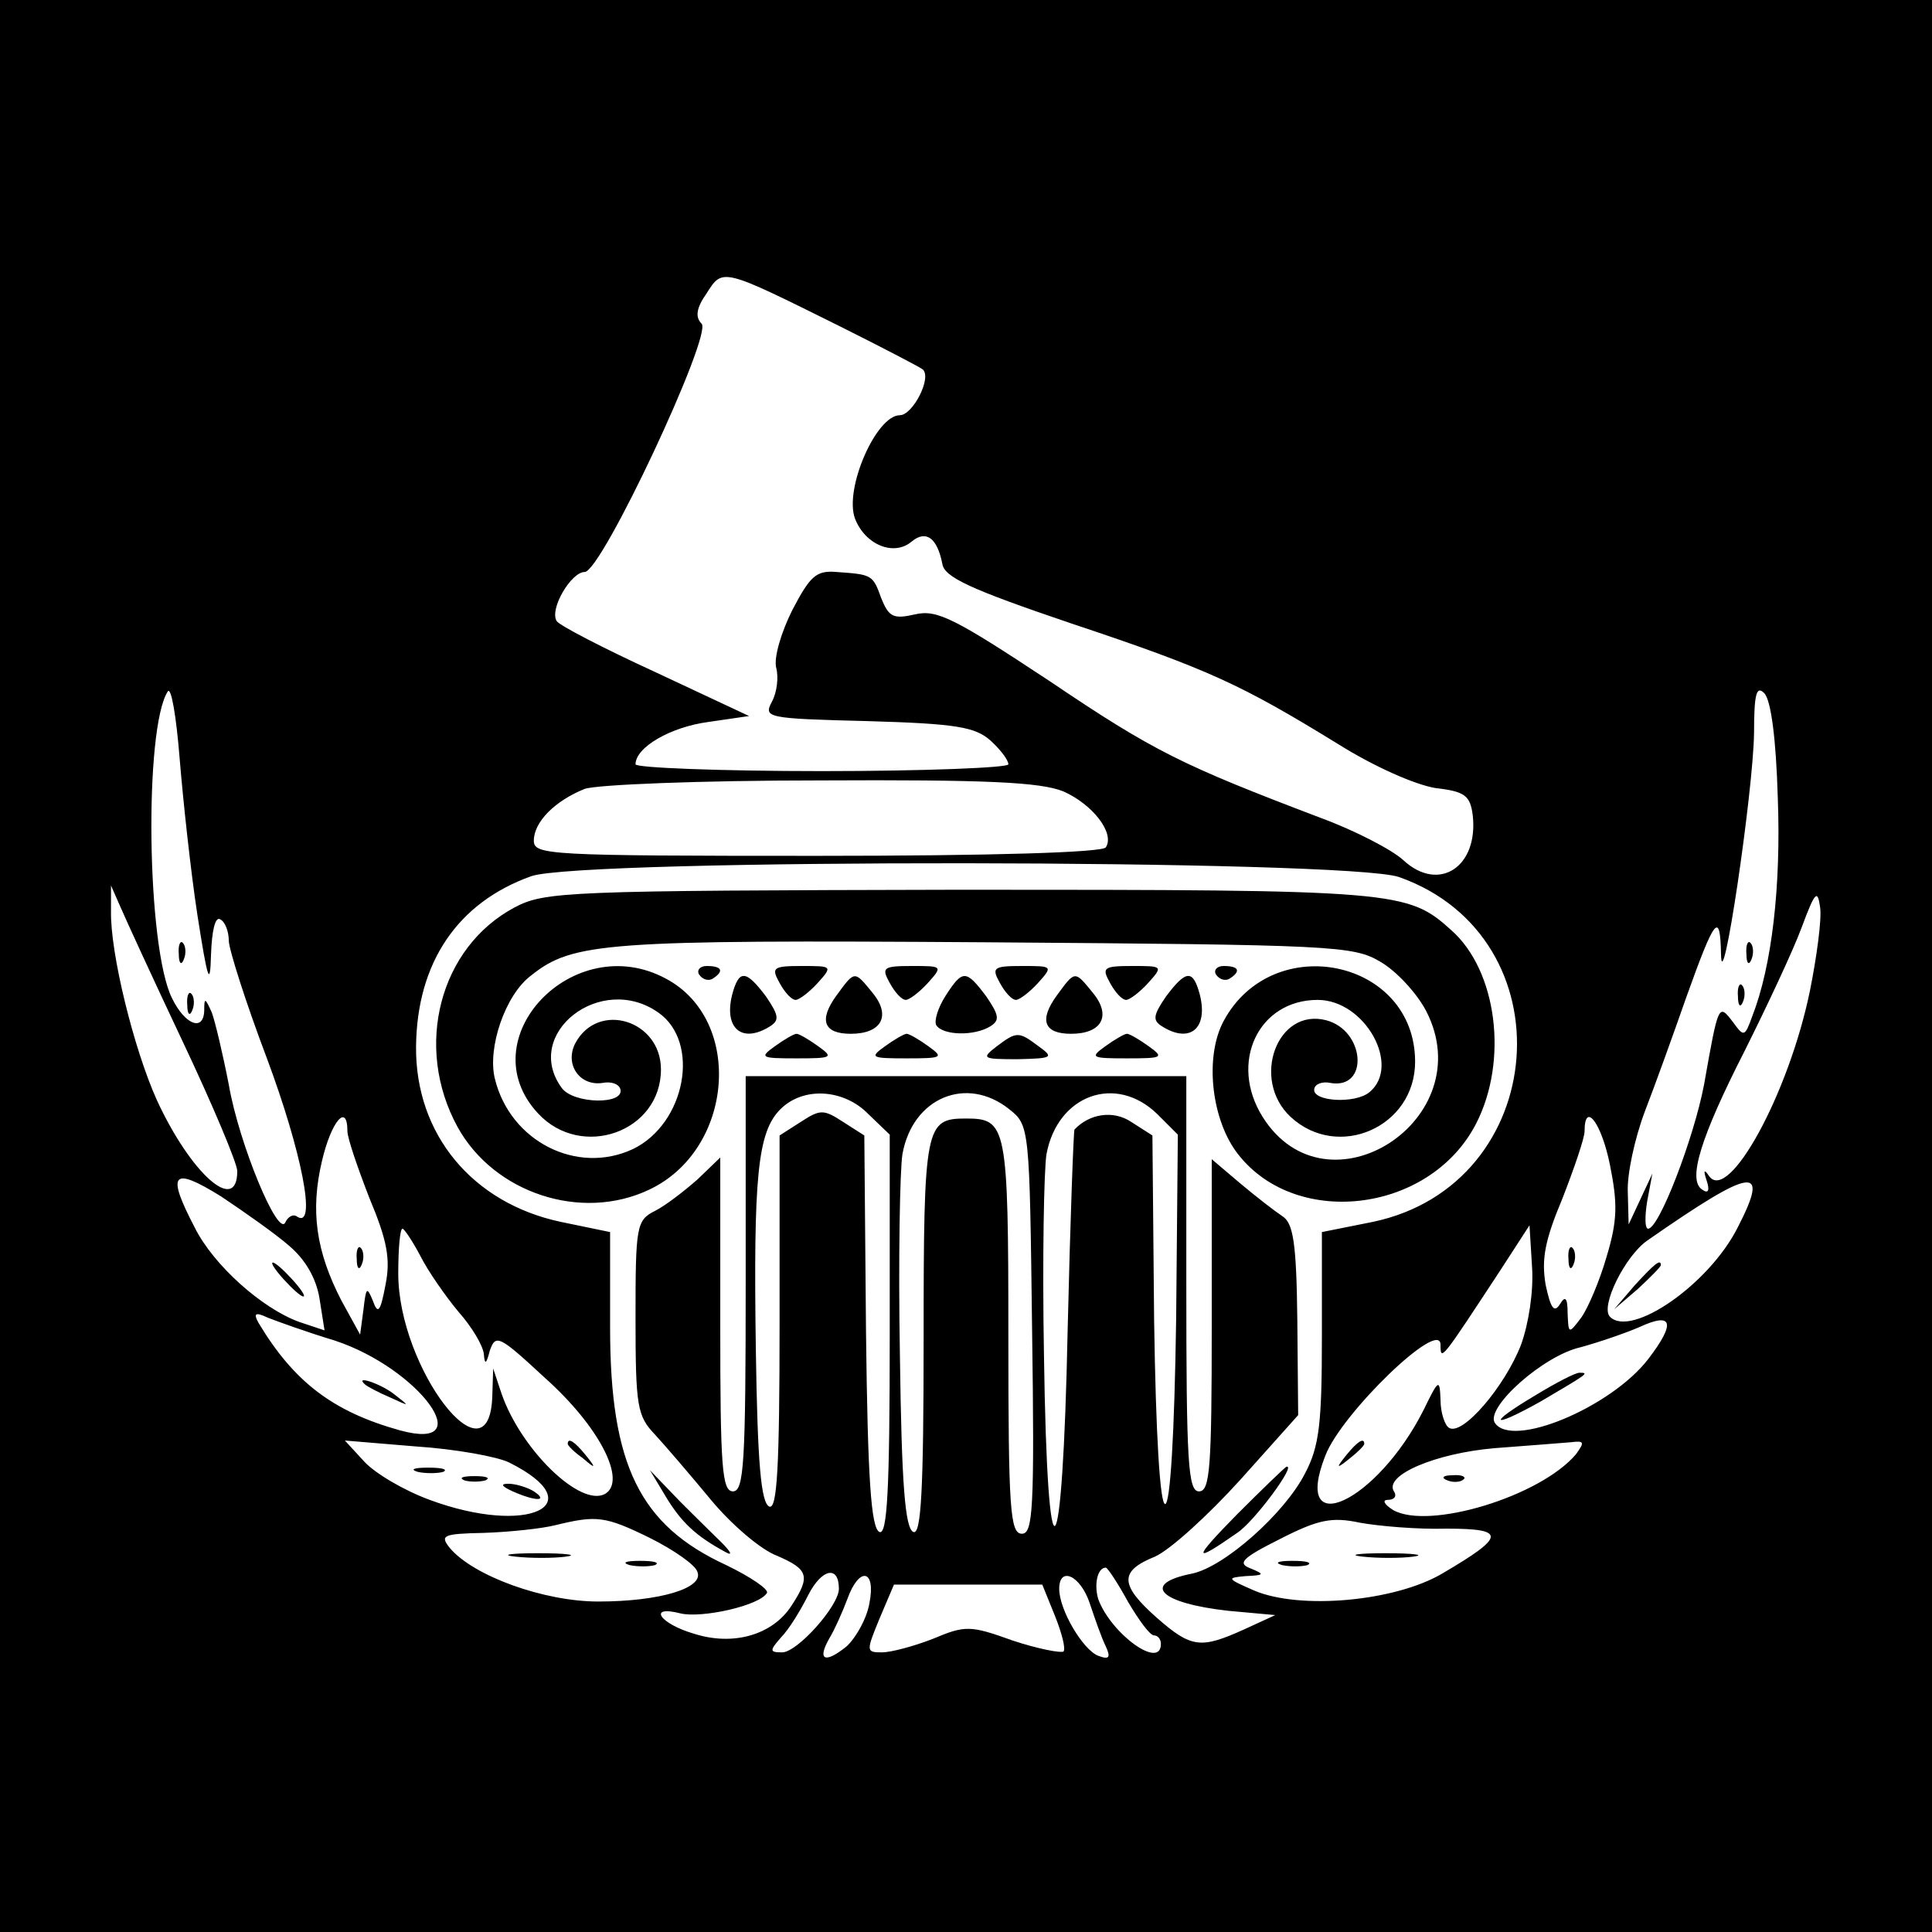 <?xml version="1.0" standalone="no"?>
<!DOCTYPE svg PUBLIC "-//W3C//DTD SVG 20010904//EN"
 "http://www.w3.org/TR/2001/REC-SVG-20010904/DTD/svg10.dtd">
<svg version="1.0" xmlns="http://www.w3.org/2000/svg"
 width="228pt" height="228pt" viewBox="0 0 228 228"
 preserveAspectRatio="xMidYMid meet">
<g transform="translate(0,228) scale(0.1,-0.1)"
fill="#000000" stroke="none">
<path d="M0 1140 l0 -1140 1140 0 1140 0 0 1140 0 1140 -1140 0 -1140 0 0
-1140z m991 755 c52 -26 96 -49 98 -51 11 -10 -12 -54 -27 -54 -28 0 -66 -87
-53 -122 12 -31 46 -45 67 -27 17 14 30 4 36 -26 2 -16 32 -30 153 -71 162
-54 200 -72 314 -142 43 -27 91 -48 115 -52 35 -4 41 -9 44 -32 7 -61 -40 -92
-82 -53 -13 12 -57 35 -98 50 -163 62 -196 78 -319 161 -112 74 -133 85 -159
79 -26 -6 -31 -3 -40 19 -10 28 -11 28 -53 31 -24 2 -31 -5 -52 -45 -13 -26
-22 -56 -19 -68 3 -11 1 -29 -5 -40 -10 -19 -7 -20 113 -23 105 -3 127 -7 145
-23 12 -11 21 -23 21 -28 0 -4 -99 -8 -220 -8 -121 0 -220 4 -220 8 0 20 41
44 86 50 l48 7 -111 52 c-61 28 -113 55 -116 60 -9 14 17 58 33 58 20 0 151
280 138 293 -8 8 -6 19 6 36 19 30 18 30 157 -39z m-758 -695 c12 -77 15 -86
16 -47 1 29 5 46 11 42 6 -3 10 -15 10 -25 0 -10 20 -73 45 -139 41 -110 59
-201 36 -187 -5 4 -11 0 -14 -6 -8 -21 -55 92 -67 162 -7 36 -16 74 -20 85 -8
18 -9 18 -9 2 -1 -25 -23 -16 -38 15 -30 60 -33 319 -5 362 4 6 10 -29 14 -79
4 -49 13 -133 21 -185z m1865 139 c4 -105 -7 -199 -30 -258 -9 -25 -10 -25
-23 -7 -17 22 -17 22 -34 -74 -12 -63 -53 -170 -66 -170 -4 0 -4 15 -1 33 l6
32 -14 -30 -14 -30 -1 38 c-1 21 8 63 20 95 12 31 34 92 49 135 34 95 40 102
41 51 1 -58 38 191 39 261 0 47 3 56 12 47 8 -8 14 -54 16 -123z m-843 7 c34
-15 61 -49 50 -66 -4 -6 -133 -10 -341 -10 -318 0 -334 1 -334 18 0 22 25 47
60 61 14 5 136 10 278 10 196 1 260 -2 287 -13z m396 -101 c201 -71 179 -363
-31 -407 l-60 -12 0 -123 c0 -103 -3 -130 -20 -162 -24 -47 -95 -110 -133
-118 -61 -12 -39 -35 43 -44 l55 -5 -37 -17 c-51 -23 -62 -22 -103 14 -44 39
-44 55 -2 72 18 8 63 49 101 91 l68 76 -1 112 c-1 93 -5 115 -18 123 -9 6 -31
23 -50 39 l-33 28 0 -196 c0 -168 -2 -196 -15 -196 -13 0 -15 34 -15 245 l0
245 -260 0 -260 0 0 -245 c0 -211 -2 -245 -15 -245 -13 0 -15 29 -15 197 l0
197 -27 -26 c-16 -14 -38 -31 -50 -37 -22 -11 -23 -18 -23 -126 0 -105 2 -116
23 -138 12 -13 42 -48 66 -77 24 -29 59 -59 78 -66 37 -16 40 -24 17 -59 -22
-34 -68 -48 -115 -33 -41 12 -55 34 -16 24 25 -6 93 9 102 24 3 4 -19 19 -48
33 -102 47 -137 118 -137 280 l0 113 -58 12 c-104 22 -172 103 -171 207 1 99
49 170 136 201 60 21 963 20 1024 -1z m-1435 -195 c35 -74 64 -143 64 -152 0
-52 -55 -3 -95 84 -27 60 -55 173 -54 223 l0 30 11 -25 c6 -14 39 -86 74 -160z
m1920 61 c-25 -122 -96 -251 -119 -219 -6 9 -7 7 -3 -5 4 -12 2 -16 -5 -11
-18 11 -2 62 50 164 26 52 57 118 67 145 16 43 19 46 22 24 2 -14 -4 -58 -12
-98z m-1111 -146 l25 -24 0 -236 c0 -185 -3 -236 -12 -233 -10 4 -14 62 -16
236 l-2 232 -25 16 c-23 15 -27 15 -50 0 l-25 -16 0 -221 c0 -172 -3 -220 -12
-217 -10 4 -14 52 -16 184 -3 206 2 258 29 285 27 27 75 24 104 -6z m166 6
c24 -19 24 -21 27 -260 3 -212 1 -241 -12 -241 -14 0 -16 29 -16 233 0 249 -2
257 -50 257 -48 0 -50 -8 -50 -258 0 -182 -3 -233 -12 -230 -10 4 -14 57 -16
209 -2 112 0 219 3 237 12 67 76 93 126 53z m175 -6 l24 -24 -2 -218 c-2 -137
-7 -218 -13 -218 -6 0 -11 81 -13 217 l-2 218 -25 16 c-21 14 -49 10 -67 -9
-1 -1 -5 -107 -8 -235 -6 -296 -24 -314 -28 -30 -2 112 0 218 3 236 13 70 82
95 131 47z m-956 -20 c0 -8 12 -43 26 -79 21 -50 25 -72 19 -102 -6 -32 -9
-36 -15 -19 -7 17 -8 16 -11 -10 l-4 -30 -22 40 c-30 58 -37 106 -23 165 11
47 30 69 30 35z m1490 -40 c9 -45 9 -65 -4 -108 -8 -28 -22 -61 -30 -72 -15
-20 -15 -19 -16 5 0 19 -3 21 -9 11 -7 -11 -11 -5 -17 23 -5 30 -1 52 20 102
14 36 26 71 26 79 0 36 20 10 30 -40z m-1559 -95 c19 -16 32 -38 36 -62 l6
-38 -30 10 c-44 16 -101 67 -123 111 -34 65 -27 73 31 37 27 -18 64 -44 80
-58z m1710 22 c-34 -68 -126 -131 -151 -106 -12 12 18 72 44 90 125 87 145 90
107 16z m-1555 -34 c9 -18 30 -48 45 -66 16 -18 29 -40 30 -50 1 -13 3 -12 7
4 7 20 11 18 65 -32 65 -58 97 -122 71 -137 -29 -16 -99 52 -122 118 l-10 30
-1 -32 c-3 -108 -111 32 -111 144 0 29 2 53 5 53 2 0 12 -15 21 -32z m1299
-105 c-19 -49 -69 -108 -85 -98 -5 3 -10 18 -10 33 -1 25 -2 25 -20 -12 -55
-109 -156 -156 -116 -54 19 50 136 163 136 131 0 -20 1 -18 70 87 l35 54 3
-49 c2 -29 -4 -67 -13 -92z m-1400 5 c100 -33 172 -132 77 -106 -79 22 -125
57 -167 127 -6 11 -4 13 11 6 10 -4 46 -17 79 -27z m1550 -22 c-44 -57 -161
-106 -181 -75 -11 18 57 79 101 89 22 6 54 17 70 24 39 18 43 5 10 -38z
m-1344 -122 c100 -50 22 -87 -94 -44 -30 11 -64 31 -77 45 l-23 25 84 -7 c46
-3 96 -12 110 -19z m1259 10 c-42 -50 -174 -90 -216 -66 -11 7 -13 12 -6 12 7
0 11 4 7 10 -12 19 49 45 119 51 39 3 79 6 90 7 16 2 16 0 6 -14z m-1093 -99
c28 -14 54 -32 56 -40 8 -19 -44 -35 -117 -35 -64 0 -147 30 -175 63 -12 15
-9 17 40 18 30 1 68 5 84 9 49 12 59 11 112 -15z m940 11 c71 0 70 -9 -5 -53
-56 -33 -168 -43 -222 -20 -32 14 -33 15 -10 17 22 1 23 2 6 9 -16 6 -11 12
35 35 45 23 61 26 94 19 22 -4 68 -8 102 -7z m-717 -71 c0 -20 -49 -75 -67
-75 -15 0 -15 2 -1 18 9 9 23 32 32 50 16 31 36 35 36 7z m341 -15 c13 -22 26
-40 31 -40 4 0 8 -4 8 -10 0 -31 -59 12 -74 53 -5 17 -1 37 9 37 2 0 14 -18
26 -40z m-305 -2 c-3 -18 -16 -41 -27 -51 -26 -21 -35 -16 -20 10 6 10 15 30
21 46 14 39 34 35 26 -5z m260 0 c6 -18 14 -41 19 -51 6 -13 4 -16 -9 -11 -18
7 -46 54 -46 79 0 27 25 16 36 -17z m-41 -15 c8 -20 13 -39 10 -42 -3 -2 -30
3 -60 13 -50 18 -56 18 -94 2 -23 -9 -50 -16 -60 -16 -19 0 -19 1 -3 40 l17
40 87 0 88 0 15 -37z"/>
<path d="M211 1154 c0 -11 3 -14 6 -6 3 7 2 16 -1 19 -3 4 -6 -2 -5 -13z"/>
<path d="M221 1094 c0 -11 3 -14 6 -6 3 7 2 16 -1 19 -3 4 -6 -2 -5 -13z"/>
<path d="M2061 1154 c0 -11 3 -14 6 -6 3 7 2 16 -1 19 -3 4 -6 -2 -5 -13z"/>
<path d="M2051 1104 c0 -11 3 -14 6 -6 3 7 2 16 -1 19 -3 4 -6 -2 -5 -13z"/>
<path d="M607 1209 c-88 -47 -119 -164 -67 -259 43 -78 146 -112 226 -74 100
47 112 200 20 249 -109 59 -233 -71 -151 -159 51 -55 145 -22 145 52 0 58 -74
81 -101 31 -13 -25 5 -51 32 -47 10 2 19 -1 21 -7 6 -19 -55 -18 -69 1 -47 64
46 137 114 89 50 -35 32 -131 -30 -161 -66 -31 -145 9 -163 83 -9 36 12 99 43
122 49 39 87 42 536 39 411 -3 434 -4 466 -23 19 -11 43 -37 54 -58 66 -128
-117 -246 -193 -125 -40 64 -5 138 65 138 56 0 99 -78 61 -109 -17 -14 -68
-11 -65 4 1 6 10 9 19 7 46 -8 41 62 -5 74 -58 15 -89 -70 -42 -114 56 -52
147 -12 147 65 0 121 -168 156 -226 48 -22 -41 -15 -112 14 -153 67 -93 229
-75 284 32 38 74 25 180 -29 228 -52 47 -63 48 -580 48 -467 -1 -490 -2 -526
-21z"/>
<path d="M825 1130 c4 -6 11 -8 16 -5 14 9 11 15 -7 15 -8 0 -12 -5 -9 -10z"/>
<path d="M920 1120 c6 -11 14 -20 19 -20 4 0 16 9 26 20 18 20 17 20 -19 20
-34 0 -36 -2 -26 -20z"/>
<path d="M1050 1120 c6 -11 14 -20 19 -20 4 0 16 9 26 20 18 20 17 20 -19 20
-34 0 -36 -2 -26 -20z"/>
<path d="M1180 1120 c6 -11 14 -20 19 -20 4 0 16 9 26 20 18 20 17 20 -19 20
-34 0 -36 -2 -26 -20z"/>
<path d="M1310 1120 c6 -11 14 -20 19 -20 4 0 16 9 26 20 18 20 17 20 -19 20
-34 0 -36 -2 -26 -20z"/>
<path d="M1435 1130 c4 -6 11 -8 16 -5 14 9 11 15 -7 15 -8 0 -12 -5 -9 -10z"/>
<path d="M864 1106 c-10 -40 12 -58 45 -37 11 7 10 13 -5 35 -24 32 -32 32
-40 2z"/>
<path d="M987 1105 c-21 -29 -15 -45 17 -45 36 0 48 21 26 48 -22 27 -21 27
-43 -3z"/>
<path d="M1116 1105 c-9 -14 -14 -30 -11 -35 8 -12 45 -13 64 -1 11 7 10 13
-5 35 -24 32 -28 32 -48 1z"/>
<path d="M1247 1105 c-21 -29 -15 -45 17 -45 36 0 48 21 26 48 -22 27 -21 27
-43 -3z"/>
<path d="M1376 1104 c-15 -22 -16 -28 -5 -35 33 -21 55 -3 45 37 -8 30 -16 30
-40 -2z"/>
<path d="M914 1045 c-18 -13 -16 -14 26 -14 42 0 44 1 26 14 -11 8 -23 15 -26
15 -3 0 -15 -7 -26 -15z"/>
<path d="M1044 1045 c-18 -13 -16 -14 26 -14 42 0 44 1 26 14 -11 8 -23 15
-26 15 -3 0 -15 -7 -26 -15z"/>
<path d="M1176 1045 c-18 -14 -17 -15 25 -15 41 1 43 2 25 15 -24 18 -26 18
-50 0z"/>
<path d="M1304 1045 c-18 -13 -16 -14 26 -14 42 0 44 1 26 14 -11 8 -23 15
-26 15 -3 0 -15 -7 -26 -15z"/>
<path d="M1460 493 c-53 -54 -53 -59 0 -22 20 13 71 82 58 78 -2 -1 -28 -26
-58 -56z"/>
<path d="M785 515 c19 -32 37 -48 70 -66 12 -7 7 1 -10 17 -16 16 -41 40 -54
54 l-24 25 18 -30z"/>
<path d="M421 794 c0 -11 3 -14 6 -6 3 7 2 16 -1 19 -3 4 -6 -2 -5 -13z"/>
<path d="M1851 794 c0 -11 3 -14 6 -6 3 7 2 16 -1 19 -3 4 -6 -2 -5 -13z"/>
<path d="M335 770 c10 -11 20 -20 23 -20 3 0 -3 9 -13 20 -10 11 -20 20 -23
20 -3 0 3 -9 13 -20z"/>
<path d="M1929 763 l-24 -28 28 24 c15 14 27 26 27 28 0 8 -8 1 -31 -24z"/>
<path d="M670 576 c0 -2 8 -10 18 -17 15 -13 16 -12 3 4 -13 16 -21 21 -21 13z"/>
<path d="M1589 563 c-13 -16 -12 -17 4 -4 9 7 17 15 17 17 0 8 -8 3 -21 -13z"/>
<path d="M431 646 c2 -2 15 -9 29 -15 24 -11 24 -11 6 3 -16 13 -49 24 -35 12z"/>
<path d="M1813 634 c-59 -35 -54 -41 5 -8 56 33 58 34 46 34 -5 0 -28 -12 -51
-26z"/>
<path d="M493 543 c9 -2 23 -2 30 0 6 3 -1 5 -18 5 -16 0 -22 -2 -12 -5z"/>
<path d="M548 533 c6 -2 18 -2 25 0 6 3 1 5 -13 5 -14 0 -19 -2 -12 -5z"/>
<path d="M605 520 c27 -12 43 -12 25 0 -8 5 -22 9 -30 9 -10 0 -8 -3 5 -9z"/>
<path d="M1708 533 c7 -3 16 -2 19 1 4 3 -2 6 -13 5 -11 0 -14 -3 -6 -6z"/>
<path d="M608 443 c18 -2 45 -2 60 0 15 2 0 4 -33 4 -33 0 -45 -2 -27 -4z"/>
<path d="M743 433 c9 -2 23 -2 30 0 6 3 -1 5 -18 5 -16 0 -22 -2 -12 -5z"/>
<path d="M1608 443 c18 -2 45 -2 60 0 15 2 0 4 -33 4 -33 0 -45 -2 -27 -4z"/>
<path d="M1513 433 c9 -2 23 -2 30 0 6 3 -1 5 -18 5 -16 0 -22 -2 -12 -5z"/>
</g>
</svg>

